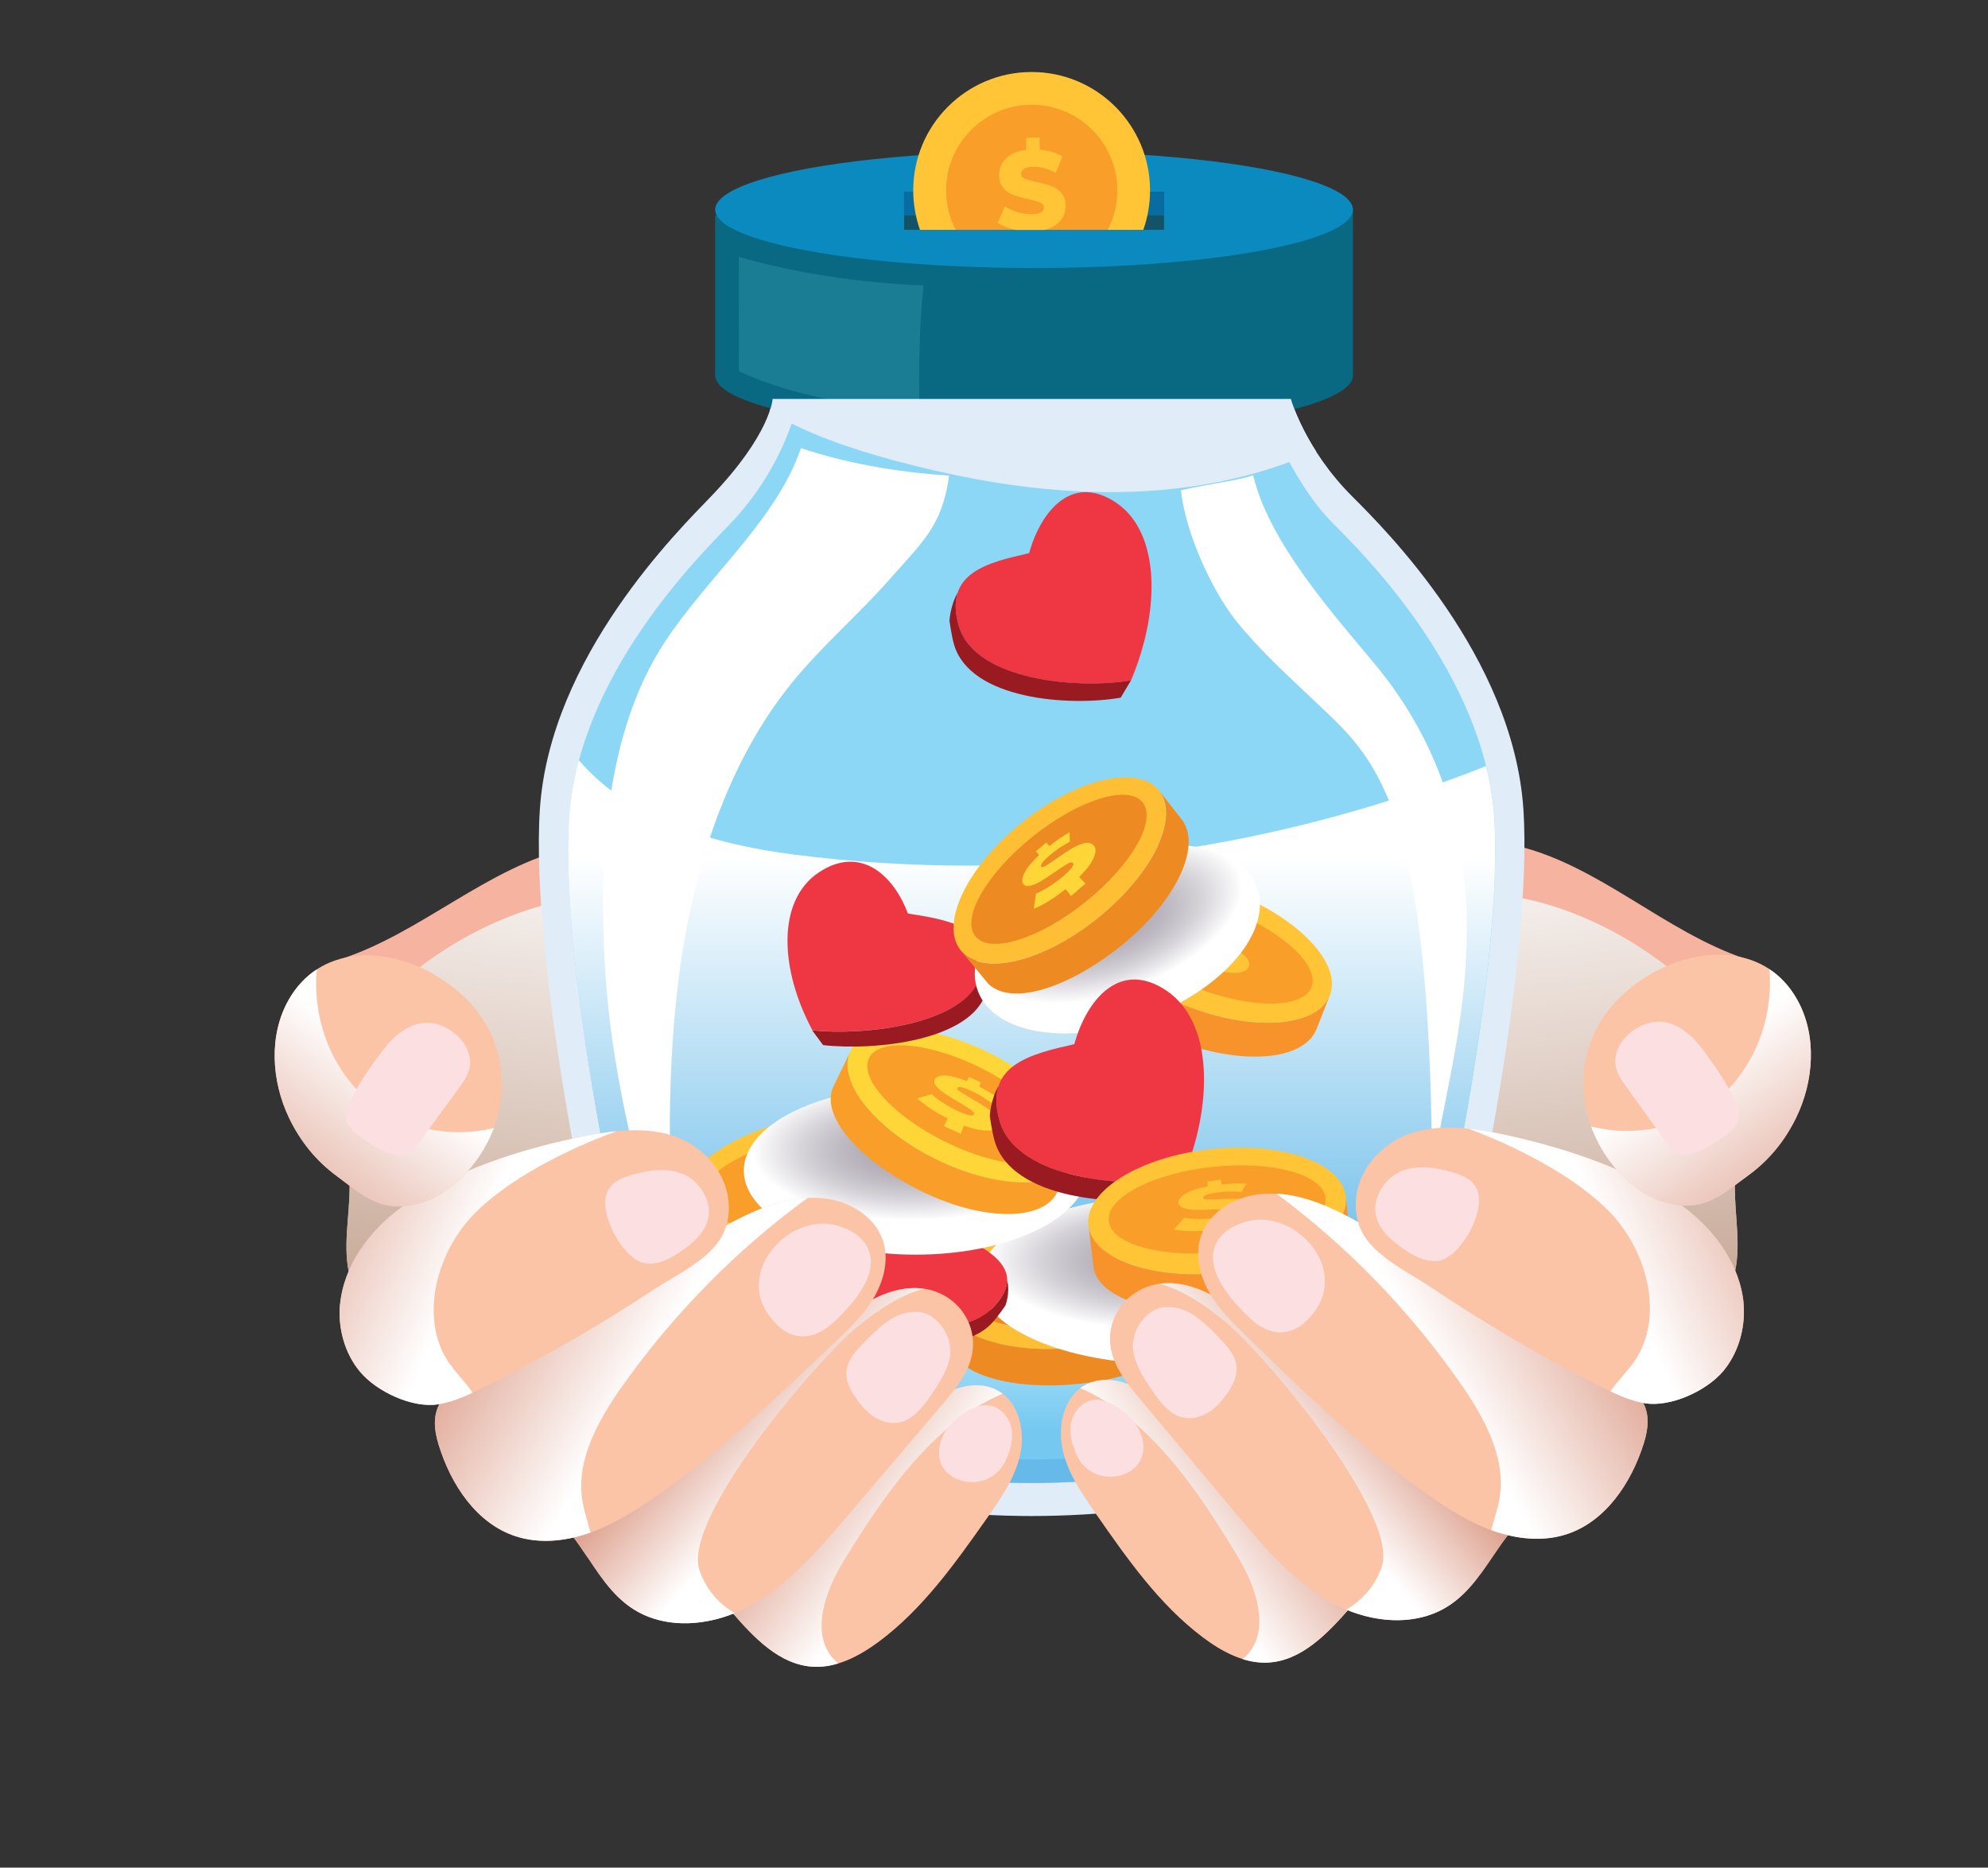 <?xml version="1.0" encoding="UTF-8"?>
<svg xmlns="http://www.w3.org/2000/svg" version="1.1" xmlns:xlink="http://www.w3.org/1999/xlink" viewBox="0 0 212.9 200">
  <rect x="0" y="0" width="212.9" height="200" fill="#333333" stroke="none"/>
  <!-- Generator: Adobe Illustrator 29.6.1, SVG Export Plug-In . SVG Version: 2.1.1 Build 9)  -->
  <defs>
    <style>
      .st0 {
        fill: url(#linear-gradient14);
      }

      .st0, .st1, .st2, .st3, .st4, .st5, .st6, .st7, .st8, .st9, .st10, .st11, .st12, .st13, .st14, .st15, .st16, .st17, .st18, .st19 {
        mix-blend-mode: multiply;
      }

      .st1 {
        fill: url(#linear-gradient4);
      }

      .st2 {
        fill: url(#linear-gradient6);
      }

      .st3 {
        fill: url(#radial-gradient2);
      }

      .st4 {
        fill: url(#linear-gradient13);
      }

      .st20, .st7 {
        fill: #e0edf9;
      }

      .st5 {
        fill: url(#linear-gradient1);
      }

      .st6 {
        fill: url(#radial-gradient);
      }

      .st21 {
        fill: #0b8abf;
      }

      .st22 {
        fill: #f7932a;
      }

      .st23 {
        fill: #fbc4a7;
      }

      .st24 {
        fill: #ef3643;
      }

      .st25 {
        fill: #991b21;
      }

      .st8 {
        fill: url(#linear-gradient5);
      }

      .st9 {
        fill: url(#linear-gradient9);
      }

      .st26 {
        isolation: isolate;
      }

      .st27 {
        fill: #1a7d93;
      }

      .st28 {
        fill: #ffd638;
      }

      .st10 {
        fill: url(#linear-gradient10);
      }

      .st11 {
        fill: url(#linear-gradient2);
      }

      .st12 {
        fill: url(#linear-gradient8);
      }

      .st13 {
        fill: url(#linear-gradient7);
      }

      .st29 {
        fill: #f99e29;
      }

      .st30 {
        fill: #ed8b22;
      }

      .st31 {
        fill: #febf35;
      }

      .st14 {
        fill: url(#linear-gradient12);
      }

      .st32 {
        fill: #f6b4a0;
      }

      .st33 {
        fill: #ffc536;
      }

      .st15 {
        fill: url(#radial-gradient1);
      }

      .st16 {
        fill: url(#linear-gradient3);
      }

      .st34 {
        fill: #096983;
      }

      .st17 {
        fill: url(#linear-gradient);
      }

      .st35 {
        fill: #fff;
        mix-blend-mode: soft-light;
      }

      .st36 {
        fill: #145365;
      }

      .st18 {
        fill: url(#linear-gradient11);
      }

      .st37 {
        fill: #fcdfe0;
      }

      .st38 {
        fill: #076da0;
      }

      .st39 {
        fill: #8dd7f6;
      }

      .st19 {
        fill: url(#linear-gradient15);
      }
    </style>
    <linearGradient id="linear-gradient" x1="1396.03" y1="-131.36" x2="1381.67" y2="-193.55" gradientTransform="translate(1515.8 -186.79) rotate(160.71) scale(1 -1)" gradientUnits="userSpaceOnUse">
      <stop offset="0" stop-color="#bf9b87"/>
      <stop offset="1" stop-color="#fff"/>
    </linearGradient>
    <linearGradient id="linear-gradient1" x1="111.36" y1="136.99" x2="97.01" y2="74.8" gradientTransform="translate(9.7 -15.8) rotate(19.75)" xlink:href="#linear-gradient"/>
    <linearGradient id="linear-gradient2" x1="111.49" y1="141.55" x2="114.67" y2="86.94" gradientUnits="userSpaceOnUse">
      <stop offset="0" stop-color="#75c9f1"/>
      <stop offset="1" stop-color="#fff"/>
    </linearGradient>
    <linearGradient id="linear-gradient3" x1="110.48" y1="138.75" x2="110.48" y2="91.89" gradientUnits="userSpaceOnUse">
      <stop offset="0" stop-color="#66bae9"/>
      <stop offset="1" stop-color="#fff"/>
    </linearGradient>
    <linearGradient id="linear-gradient4" x1="110.54" y1="153.13" x2="110.54" y2="128.97" xlink:href="#linear-gradient2"/>
    <radialGradient id="radial-gradient" cx="143.73" cy="8356.84" fx="143.73" fy="8356.84" r="14.83" gradientTransform="translate(-56.74 -4043.45) scale(1.26 .5)" gradientUnits="userSpaceOnUse">
      <stop offset="0" stop-color="#aaa4af"/>
      <stop offset=".19" stop-color="#aea8b3"/>
      <stop offset=".41" stop-color="#bbb6bf"/>
      <stop offset=".65" stop-color="#d1ced4"/>
      <stop offset=".89" stop-color="#efeef0"/>
      <stop offset="1" stop-color="#fff"/>
    </radialGradient>
    <radialGradient id="radial-gradient1" cx="97.82" cy="8333.41" fx="97.82" fy="8333.41" r="14.83" gradientTransform="translate(-14.83 -4043.45) scale(1.15 .5)" xlink:href="#radial-gradient"/>
    <radialGradient id="radial-gradient2" cx="126.27" cy="8165.96" fx="126.27" fy="8165.96" r="14.83" gradientTransform="translate(-6.72 -3984.34) scale(1 .5)" xlink:href="#radial-gradient"/>
    <linearGradient id="linear-gradient5" x1="110.48" y1="160.12" x2="110.48" y2="146.98" gradientUnits="userSpaceOnUse">
      <stop offset="0" stop-color="#6ca2b0"/>
      <stop offset="1" stop-color="#fff"/>
    </linearGradient>
    <linearGradient id="linear-gradient6" x1="128.4" y1="135.99" x2="143.24" y2="140.19" gradientTransform="translate(9.7 -15.8) rotate(19.75)" gradientUnits="userSpaceOnUse">
      <stop offset="0" stop-color="#dd9f8c"/>
      <stop offset="1" stop-color="#fff"/>
    </linearGradient>
    <linearGradient id="linear-gradient7" x1="117.38" y1="132.22" x2="129.25" y2="136.91" xlink:href="#linear-gradient6"/>
    <linearGradient id="linear-gradient8" x1="90.6" y1="127.94" x2="111.1" y2="131.84" xlink:href="#linear-gradient6"/>
    <linearGradient id="linear-gradient9" x1="67.2" y1="125.5" x2="89.1" y2="126.98" xlink:href="#linear-gradient6"/>
    <linearGradient id="linear-gradient10" x1="67.91" y1="133" x2="74.41" y2="111.15" xlink:href="#linear-gradient6"/>
    <linearGradient id="linear-gradient11" x1="1413.07" y1="-132.36" x2="1427.91" y2="-128.16" gradientTransform="translate(1515.8 -186.79) rotate(160.71) scale(1 -1)" xlink:href="#linear-gradient6"/>
    <linearGradient id="linear-gradient12" x1="1402.05" y1="-136.13" x2="1413.93" y2="-131.43" gradientTransform="translate(1515.8 -186.79) rotate(160.71) scale(1 -1)" xlink:href="#linear-gradient6"/>
    <linearGradient id="linear-gradient13" x1="1375.27" y1="-140.41" x2="1395.77" y2="-136.5" gradientTransform="translate(1515.8 -186.79) rotate(160.71) scale(1 -1)" xlink:href="#linear-gradient6"/>
    <linearGradient id="linear-gradient14" x1="1351.87" y1="-142.85" x2="1373.77" y2="-141.37" gradientTransform="translate(1515.8 -186.79) rotate(160.71) scale(1 -1)" xlink:href="#linear-gradient6"/>
    <linearGradient id="linear-gradient15" x1="1352.57" y1="-135.35" x2="1359.08" y2="-157.19" gradientTransform="translate(1515.8 -186.79) rotate(160.71) scale(1 -1)" xlink:href="#linear-gradient6"/>
  </defs>
  <g class="st26">
    <g id="Layer_1">
      <g>
        <g>
          <path class="st32" d="M186.93,102.68c-8.63-2.88-15.7-10.03-24.52-12.11-5.06-1.19-10.45-.56-15.04,1.75-4.59,2.31-8.34,6.29-10.46,11.09-8.3,1.19-15.77,5.72-21.16,12.25-7.36,8.91-10,22.12-5.71,33.25,4.3,11.13,15.81,19.3,27.23,18.33,6.41-.55,12.26-3.67,17.88-6.78,8.69-4.81,17.38-9.77,24.95-16.27,2.37-2.04,4.71-4.37,5.57-7.45.87-3.12.09-6.49.12-9.75.05-4.09,1.39-8,2.25-11.97.86-3.97.74-8.67-1.11-12.34Z"/>
          <path class="st17" d="M137.26,167.24c-5.09.43-10.2-.95-14.67-3.6-5.29-11.51-8.26-24.68-5.15-36.79,3.12-12.13,13.52-22.57,25.74-22.5,1.83-4.59,7.42-7.48,12.18-8.31,4.75-.83,9.71.29,14.23,2.21,7.5,3.18,13.95,8.74,18.68,15.56-.07.41-.14.81-.23,1.21-.86,3.97-2.2,7.88-2.25,11.97-.04,3.27.75,6.63-.12,9.75-.86,3.08-3.21,5.41-5.57,7.45-7.57,6.5-16.25,11.46-24.95,16.27-5.63,3.11-11.47,6.23-17.88,6.78Z"/>
        </g>
        <g>
          <path class="st32" d="M36.49,102.71c8.65-2.81,15.78-9.91,24.62-11.91,5.07-1.15,10.46-.48,15.03,1.87,4.57,2.35,8.29,6.36,10.37,11.18,8.29,1.26,15.72,5.85,21.06,12.42,7.29,8.97,9.82,22.19,5.44,33.29-4.38,11.1-15.96,19.17-27.37,18.11-6.41-.6-12.23-3.77-17.83-6.92-8.65-4.88-17.3-9.91-24.81-16.47-2.35-2.05-4.68-4.41-5.51-7.49-.85-3.12-.03-6.49-.05-9.75-.02-4.09-1.33-8.01-2.15-11.99-.82-3.98-.67-8.67,1.21-12.33Z"/>
          <path class="st5" d="M85.65,167.67c5.08.47,10.2-.87,14.7-3.48,5.38-11.46,8.46-24.62,5.44-36.74-3.02-12.16-13.34-22.68-25.56-22.71-1.79-4.6-7.36-7.54-12.11-8.41-4.75-.87-9.71.21-14.25,2.1-7.52,3.12-14.02,8.63-18.8,15.41.06.41.13.81.22,1.21.82,3.98,2.14,7.89,2.15,11.99.01,3.27-.8,6.63.05,9.75.84,3.08,3.16,5.44,5.51,7.49,7.51,6.56,16.16,11.59,24.81,16.47,5.6,3.16,11.42,6.33,17.83,6.92Z"/>
        </g>
        <g>
          <g>
            <g>
              <path class="st20" d="M138.23,42.72s1.49,5.36,6.61,10.47c3.47,3.46,17.18,17.09,18.3,33.41,1.12,16.32-6.03,51.52-9.6,60.96,0,0-11.15,14.79-43.29,14.79h.46c-32.14,0-43.29-14.79-43.29-14.79-3.57-9.44-10.71-44.64-9.6-60.96,1.12-16.32,14.9-29.87,18.3-33.41,6.47-6.74,6.61-10.47,6.61-10.47h55.5Z"/>
              <path class="st39" d="M135.04,42.72s2.95,8.59,7.77,13.39c3.26,3.25,16.17,16.08,17.22,31.44,1.05,15.36-5.67,48.47-9.03,57.35,0,0-10.49,13.92-40.72,13.92h.43c-30.24,0-40.72-13.92-40.72-13.92-3.36-8.88-10.08-42-9.03-57.35,1.05-15.36,14.02-28.1,17.22-31.44,6.09-6.34,7.34-13.39,7.34-13.39h49.54Z"/>
              <g>
                <path class="st11" d="M110.72,158.81c-.08,0-.16,0-.24,0-.08,0-.16,0-.24,0h.48Z"/>
                <path class="st16" d="M150.99,144.89c3.36-8.88,10.08-42,9.03-57.35-.13-1.87-.43-3.71-.88-5.5-23.62,9.38-49.16,12.66-74.06,9.48-8.34-1.06-17.55-3.62-23.09-10.11-.53,1.98-.9,4.03-1.04,6.13-1.05,15.36,5.67,48.47,9.03,57.35,0,0,10.44,13.85,40.51,13.92,30.07-.07,40.51-13.92,40.51-13.92Z"/>
              </g>
              <path class="st1" d="M148.31,141.51c0,6.26-16.91,14.78-37.77,14.78s-37.77-8.52-37.77-14.78,16.91-11.34,37.77-11.34,37.77,5.08,37.77,11.34Z"/>
            </g>
            <g>
              <g>
                <path class="st34" d="M76.59,23.07v17.13c0,3.45,15.29,6.25,34.15,6.25s34.15-2.8,34.15-6.25v-17.75l-68.3.62Z"/>
                <path class="st27" d="M98.46,43.78c-.07-4.38-.02-8.8.44-13.21-6.43-.26-13.62-1.26-19.77-3.07.03,3.73-.03,8.53,0,12.25,5.77,2.7,12.97,3.9,19.34,4.02Z"/>
                <ellipse class="st21" cx="110.74" cy="22.45" rx="34.15" ry="6.25"/>
              </g>
              <g>
                <rect class="st36" x="96.82" y="20.53" width="27.84" height="4.08"/>
                <rect class="st38" x="96.82" y="20.53" width="27.84" height="2.54"/>
              </g>
            </g>
          </g>
          <g>
            <ellipse class="st33" cx="86.27" cy="126.36" rx="13.67" ry="6.56" transform="translate(-26.26 22.7) rotate(-13.03)"/>
            <ellipse class="st29" cx="86.24" cy="126.21" rx="11.5" ry="4.51" transform="translate(-25.82 22.25) rotate(-12.8)"/>
            <path class="st22" d="M100.46,127.23l-.84-3.82c.66,3.56-4.78,7.77-12.15,9.4-7.1,1.57-13.4.17-14.45-3.12l1.02,4.23c1.13,3.23,7.35,4.19,14.38,2.63,7.37-1.63,12.69-5.76,12.03-9.33Z"/>
            <path class="st33" d="M90.26,126.62c-.47.46-1.28.89-2.43,1.29l.3.93-1.98.52-.2-.92c-.79.18-1.55.3-2.26.37-.7.07-1.28.08-1.73.04l.93-1.36c.46.03,1,.01,1.62-.06.62-.07,1.23-.18,1.83-.33,1.12-.29,1.64-.57,1.55-.83-.05-.13-.24-.19-.57-.17-.33.02-.84.08-1.53.19-.75.12-1.38.2-1.88.25-.5.04-.92.02-1.28-.07-.35-.09-.52-.28-.53-.57,0-.33.25-.67.75-1.02.49-.34,1.19-.66,2.13-.95l-.11-.51,1.39-.36.16.48c.46-.1.91-.19,1.35-.25.44-.07.85-.11,1.22-.12l-.41.92c-.93.04-1.79.16-2.58.37-.5.13-.85.26-1.07.38-.22.12-.32.24-.3.34.02.1.17.15.46.13.29-.02.76-.08,1.4-.19.73-.12,1.34-.21,1.84-.26.5-.05.97-.04,1.4.03.44.07.75.26.91.56.2.36.08.75-.38,1.2Z"/>
          </g>
          <g>
            <ellipse class="st31" cx="114.75" cy="137.68" rx="13.83" ry="6.64" transform="translate(-15.31 14.36) rotate(-6.71)"/>
            <ellipse class="st30" cx="114.74" cy="137.53" rx="11.63" ry="4.57" transform="translate(-14.81 13.85) rotate(-6.49)"/>
            <path class="st30" d="M128.91,140.13l-.42-3.93c.27,3.66-5.67,7.28-13.26,8.1-7.31.79-13.49-1.32-14.18-4.75l.55,4.37c.78,3.37,6.92,5.03,14.16,4.25,7.59-.82,13.4-4.38,13.13-8.04Z"/>
            <path class="st28" d="M118.72,138.39c-.52.41-1.39.75-2.59,1.02l.2.97-2.05.3-.1-.95c-.82.09-1.59.13-2.31.12-.72,0-1.3-.06-1.75-.16l1.08-1.27c.46.08,1.01.12,1.64.12.63,0,1.26-.04,1.87-.13,1.16-.17,1.71-.39,1.65-.66-.03-.14-.22-.22-.55-.23-.33-.02-.85-.01-1.56.02-.77.04-1.41.05-1.92.04-.5-.01-.93-.08-1.28-.22-.34-.13-.49-.34-.47-.63.03-.33.32-.64.87-.94.53-.29,1.27-.53,2.24-.72l-.05-.52,1.44-.21.1.5c.48-.05.94-.09,1.39-.1.45-.02.87-.01,1.24.02l-.52.88c-.94-.06-1.81-.04-2.63.08-.51.08-.89.16-1.12.26-.23.1-.35.2-.34.31,0,.11.16.17.45.18.3.01.77,0,1.43-.04.75-.04,1.37-.06,1.88-.05.51,0,.98.07,1.41.19.44.12.72.34.86.66.16.38,0,.77-.51,1.16Z"/>
          </g>
          <ellipse class="st6" cx="125.01" cy="137.08" rx="20.16" ry="9"/>
          <path class="st7" d="M130.91,51.52c3.41-.7,6.78-1.77,10.03-3.19-2.02-3.16-2.7-5.61-2.7-5.61h-55.5s-.02.46-.32,1.36c4.1,2.43,8.7,3.97,13.24,5.2,11.53,3.12,23.6,4.64,35.26,2.24Z"/>
          <g>
            <path class="st24" d="M101.32,131.59c4.24,2.01,9.05,4.25,5.04,8.42-4.01,4.18-16.07,1.83-21.62-.51-.6-6.9,2.48-13.58,8.63-14.85,6.15-1.27,8.27,2.87,7.94,6.94Z"/>
            <path class="st25" d="M106.36,140.01c1.04-1.08,1.48-2.04,1.5-2.89,0,0,0,0,0,0,.34,1.33-.18,2.67-.18,2.67,0,0-.86,1.29-1.5,1.95-4.01,4.18-15.4,1.88-20.96-.45l-.48-1.79c5.55,2.33,17.61,4.69,21.62.51Z"/>
          </g>
          <ellipse class="st15" cx="98.05" cy="125.36" rx="18.39" ry="9"/>
          <g>
            <ellipse class="st28" cx="103.01" cy="118.41" rx="6.38" ry="13.3" transform="translate(-48.76 158.4) rotate(-63.74)"/>
            <ellipse class="st29" cx="103.09" cy="118.28" rx="4.39" ry="11.19" transform="translate(-48.76 157.8) rotate(-63.51)"/>
            <path class="st29" d="M113.16,127.8l1.72-3.39c-1.7,3.09-8.38,2.91-14.94-.4-6.31-3.19-10.19-8.13-8.95-11.25l-1.84,3.81c-1.14,3.13,2.95,7.68,9.21,10.84,6.55,3.31,13.1,3.48,14.8.39Z"/>
            <path class="st28" d="M105.85,121.06c-.63.05-1.51-.12-2.62-.53l-.34.89-1.81-.83.42-.82c-.71-.35-1.35-.72-1.93-1.11-.57-.38-1.01-.73-1.33-1.04l1.54-.45c.33.31.75.63,1.26.96.51.33,1.04.62,1.58.87,1.03.47,1.59.58,1.68.33.05-.13-.06-.29-.32-.48-.26-.19-.68-.46-1.27-.8-.64-.37-1.16-.7-1.57-.97-.4-.27-.71-.56-.92-.84-.21-.28-.22-.53-.04-.75.2-.25.6-.35,1.19-.31.58.04,1.3.24,2.18.6l.23-.45,1.27.58-.18.46c.41.21.8.42,1.18.64.37.22.71.45.99.66l-.88.44c-.73-.55-1.44-.98-2.17-1.31-.45-.21-.8-.33-1.04-.37-.24-.04-.38-.02-.43.07-.05.09.04.22.27.38.23.16.62.4,1.17.72.62.36,1.14.67,1.55.94.41.27.75.57,1.04.89.29.33.4.65.34.98-.07.39-.41.62-1.02.67Z"/>
          </g>
          <g>
            <path class="st24" d="M97.21,97.82c4.36.7,9.3,1.45,7.81,6.66-1.49,5.21-12.44,6.47-18.02,5.84-3.49-6.49-3.84-13.86.67-16.88,4.51-3.02,8.06.35,9.55,4.38Z"/>
            <path class="st25" d="M105.01,104.49c.39-1.35.34-2.4-.02-3.23,0,0,0,0,0,0,.85,1.18,1.01,2.64,1.01,2.64,0,0-.15,1.5-.39,2.32-1.49,5.21-11.87,6.33-17.46,5.7l-1.18-1.59c5.58.63,16.53-.63,18.02-5.84Z"/>
          </g>
          <g>
            <ellipse class="st33" cx="129.66" cy="101.7" rx="6.56" ry="13.67" transform="translate(-11.59 186.57) rotate(-69.11)"/>
            <ellipse class="st29" cx="129.72" cy="101.56" rx="4.51" ry="11.5" transform="translate(-11.75 185.98) rotate(-68.88)"/>
            <path class="st22" d="M140.94,110.33l1.43-3.63c-1.44,3.33-8.3,3.79-15.33,1.02-6.77-2.66-11.22-7.34-10.25-10.66l-1.51,4.08c-.86,3.31,3.76,7.57,10.46,10.21,7.02,2.76,13.75,2.3,15.19-1.03Z"/>
            <path class="st33" d="M132.82,104.14c-.64.12-1.56.02-2.74-.29l-.27.94-1.94-.68.35-.88c-.76-.29-1.45-.61-2.08-.95-.62-.34-1.11-.65-1.46-.94l1.53-.61c.37.28.83.57,1.38.86.56.29,1.12.54,1.7.74,1.1.38,1.68.44,1.75.17.03-.14-.09-.29-.38-.46-.28-.17-.74-.4-1.38-.7-.69-.32-1.26-.6-1.7-.85-.44-.24-.78-.5-1.02-.77-.24-.27-.27-.53-.12-.77.18-.28.58-.42,1.19-.43.6-.01,1.36.12,2.29.4l.19-.48,1.36.47-.14.49c.44.17.86.35,1.27.55.41.19.77.39,1.08.58l-.86.53c-.8-.49-1.57-.86-2.35-1.13-.49-.17-.85-.26-1.1-.28-.25-.02-.39.02-.44.11-.04.1.06.22.31.36.25.15.68.35,1.27.62.67.31,1.23.58,1.67.82.45.24.83.51,1.15.81.33.31.48.63.45.97-.04.41-.36.67-.98.78Z"/>
          </g>
          <ellipse class="st3" cx="119.66" cy="100.57" rx="15.94" ry="9" transform="translate(-27.56 48.04) rotate(-20.41)"/>
          <g>
            <path class="st24" d="M115.04,111.82c-4.6,1.05-9.82,2.19-7.94,8.35,1.87,6.16,13.6,7.12,19.51,6.1,3.36-7.93,3.33-16.75-1.64-20.15-4.97-3.39-8.56.82-9.92,5.7Z"/>
            <path class="st25" d="M107.09,120.17c-.49-1.6-.49-2.86-.16-3.87,0,0,0,0,0,0-.84,1.46-.93,3.2-.93,3.2,0,0,.24,1.78.54,2.76,1.87,6.16,12.99,6.98,18.9,5.96l1.16-1.96c-5.91,1.03-17.63.06-19.51-6.1Z"/>
          </g>
          <g>
            <ellipse class="st31" cx="113.5" cy="93.22" rx="13.64" ry="6.54" transform="translate(-33.37 91.96) rotate(-38.91)"/>
            <ellipse class="st30" cx="113.41" cy="93.09" rx="11.47" ry="4.5" transform="translate(-33.3 91.3) rotate(-38.68)"/>
            <path class="st30" d="M126.61,87.82l-2.41-3.06c2.15,2.91-.9,9.06-6.81,13.73-5.69,4.5-11.96,5.99-14.33,3.49l2.76,3.35c2.42,2.41,8.42.56,14.05-3.9,5.91-4.67,8.88-10.7,6.73-13.61Z"/>
            <path class="st28" d="M117.19,91.71c-.22.61-.76,1.35-1.62,2.21l.68.7-1.55,1.33-.58-.74c-.63.51-1.26.95-1.87,1.32-.6.37-1.12.63-1.54.79l.24-1.63c.43-.18.91-.43,1.43-.76.53-.33,1.03-.7,1.49-1.1.88-.75,1.22-1.23,1.03-1.42-.1-.1-.3-.07-.58.09-.29.16-.72.44-1.29.84-.62.44-1.15.78-1.58,1.04-.43.26-.82.42-1.18.49-.35.07-.59-.03-.72-.28-.15-.29-.07-.71.23-1.24.29-.52.79-1.11,1.49-1.78l-.32-.41,1.09-.93.35.37c.37-.29.74-.57,1.1-.82.37-.25.72-.47,1.05-.64l.03,1c-.82.44-1.53.92-2.15,1.45-.39.33-.65.6-.79.8-.14.2-.18.35-.12.43.06.09.22.06.47-.09.25-.15.64-.41,1.17-.78.6-.43,1.12-.77,1.54-1.03.43-.26.85-.46,1.27-.58.43-.13.78-.1,1.06.1.33.23.4.64.18,1.24Z"/>
          </g>
          <g>
            <path class="st24" d="M110.2,59.24c-4.35.99-9.26,2.07-7.49,7.88,1.77,5.81,12.83,6.72,18.41,5.75,3.17-7.49,3.14-15.81-1.55-19.01-4.69-3.2-8.08.77-9.36,5.38Z"/>
            <path class="st25" d="M102.71,67.12c-.46-1.51-.46-2.7-.15-3.65,0,0,0,0,0,0-.8,1.38-.88,3.02-.88,3.02,0,0,.23,1.68.51,2.6,1.77,5.81,12.25,6.59,17.83,5.62l1.1-1.85c-5.58.97-16.64.05-18.41-5.75Z"/>
          </g>
          <g>
            <ellipse class="st33" cx="130.35" cy="129.67" rx="13.87" ry="6.66" transform="translate(-13.49 15.15) rotate(-6.32)"/>
            <ellipse class="st29" cx="130.34" cy="129.52" rx="11.67" ry="4.58" transform="translate(-13.02 14.58) rotate(-6.1)"/>
            <path class="st22" d="M144.54,132.23l-.39-3.94c.25,3.67-5.73,7.27-13.36,8.04-7.34.74-13.53-1.42-14.19-4.86l.53,4.39c.76,3.39,6.91,5.09,14.18,4.36,7.62-.77,13.48-4.3,13.23-7.98Z"/>
            <path class="st33" d="M134.34,130.41c-.53.4-1.4.74-2.6,1.01l.2.97-2.06.29-.09-.95c-.82.09-1.6.12-2.32.11-.72-.01-1.3-.07-1.75-.17l1.1-1.26c.46.08,1.01.13,1.64.13.64,0,1.26-.03,1.88-.12,1.17-.16,1.72-.38,1.66-.65-.03-.14-.22-.22-.55-.24-.33-.02-.86-.02-1.57,0-.77.03-1.42.04-1.93.03-.51-.01-.93-.09-1.28-.23-.34-.13-.49-.35-.46-.64.03-.33.33-.64.88-.94.53-.29,1.28-.52,2.25-.7l-.05-.52,1.45-.2.1.51c.48-.05.94-.08,1.39-.1.46-.01.87,0,1.25.02l-.53.88c-.94-.07-1.82-.05-2.64.07-.52.07-.89.16-1.12.25-.23.1-.35.2-.34.31,0,.11.16.17.45.18.3.01.77,0,1.43-.03.75-.04,1.38-.05,1.89-.04.51,0,.98.07,1.41.2.44.13.72.35.85.67.16.38-.01.77-.52,1.16Z"/>
          </g>
          <path class="st35" d="M101.64,50.93c-.72,5.42-2.92,7.17-6.31,11.04s-7.28,7.15-10.54,11.17c-6.95,8.57-10.63,20.06-12.11,31.63s-.92,23.33-.35,35c-3.33-11.56-6.68-23.25-7.49-35.39-.81-12.13-.05-25.94,6.37-35.65,4.73-7.16,11.9-12.99,14.57-20.74,4.63,1.55,9.93,2.55,15.86,2.94Z"/>
          <path class="st35" d="M126.47,52.5c.49,4.61,3.33,10.73,5.85,13.91,2.52,3.17,5.51,5.85,8.41,8.61,6.48,6.15,12.44,10.39,12.63,50.35,1.78-9.92,4.04-17.84,3.68-27.94-.36-10.1-3.6-18.84-9.82-26.33-4.56-5.48-11.3-13.03-13.02-20.2-1.67.57-4.47.87-7.73,1.6Z"/>
          <g>
            <path class="st33" d="M122.44,24.61c.47-1.32.72-2.74.72-4.22,0-7-5.68-12.68-12.68-12.68s-12.68,5.68-12.68,12.68c0,1.48.26,2.9.72,4.22h23.92Z"/>
            <path class="st29" d="M118.63,24.61c.66-1.26,1.03-2.7,1.03-4.22,0-5.07-4.11-9.17-9.17-9.17s-9.17,4.11-9.17,9.17c0,1.52.37,2.95,1.03,4.22h16.29Z"/>
            <path class="st33" d="M110.4,22.93c-.48,0-.97-.08-1.47-.23-.5-.15-.93-.35-1.31-.6l-.78,1.76c.35.24.8.44,1.34.61.2.06.4.11.61.15h3.06c.66-.16,1.18-.44,1.56-.83.48-.49.72-1.06.72-1.73,0-.59-.15-1.05-.46-1.39-.31-.34-.67-.59-1.1-.75-.42-.16-.95-.3-1.59-.44-.57-.12-.98-.24-1.24-.35-.26-.11-.39-.28-.39-.51s.11-.41.33-.55c.22-.14.56-.21,1.04-.21.75,0,1.53.22,2.34.65l.73-1.77c-.33-.19-.7-.35-1.13-.47-.42-.12-.86-.2-1.32-.24v-1.3h-1.44v1.32c-.94.11-1.66.42-2.15.91-.5.49-.75,1.09-.75,1.78,0,.59.15,1.05.46,1.4.3.35.67.6,1.1.75.43.16.95.3,1.59.44.58.13,1,.25,1.26.37.26.12.39.29.39.54,0,.46-.46.69-1.37.69Z"/>
          </g>
        </g>
        <path class="st8" d="M110.71,162.35c-.08,0-.15,0-.23,0-.08,0-.15,0-.23,0h.46Z"/>
        <g>
          <g>
            <path class="st23" d="M106.94,148.96c-1.69-.99-3.89-.69-5.66.25-1.77.94-3.2,2.44-4.59,3.92-6.13,6.48-12.25,12.96-18.38,19.43,2.4,2.78,5.18,5.76,8.83,5.93,2.48.12,4.88-1.14,6.93-2.65,4.71-3.48,8.21-8.41,11.62-13.25,1.49-2.12,3.02-4.31,3.57-6.85.55-2.54-.16-5.52-2.31-6.78Z"/>
            <path class="st2" d="M89.17,177.56c-2.35-2.77-.79-7.19,1.17-10.38,4.22-6.89,9.5-14.73,17.03-17.93-.14-.1-.28-.2-.43-.29-1.69-.99-3.89-.69-5.66.25-1.77.94-3.2,2.44-4.59,3.92-6.13,6.48-12.25,12.96-18.38,19.43,2.4,2.78,5.18,5.76,8.83,5.93.89.04,1.76-.09,2.62-.35-.2-.18-.4-.38-.57-.58Z"/>
            <path class="st37" d="M104.55,158.7c1.24-.14,2.46-.84,3.13-2.25.51-1.08.87-2.29.64-3.48-.23-1.19-1.19-2.32-2.42-2.47-.74-.09-1.46.17-2.11.5-1.2.63-2.25,1.57-2.8,2.77-1.49,3.21,1.08,5.2,3.56,4.92Z"/>
          </g>
          <g>
            <path class="st23" d="M62.95,166.79c1.61,2.41,3.18,4.81,5.91,6.09,3.48,1.63,7.76,1.02,11.16-.76,4.25-2.22,7.51-6.01,10.67-9.71,3.36-3.95,6.73-7.9,10.09-11.85,1.07-1.26,2.16-2.55,2.85-4.06,1.88-4.18-1.1-8.38-5.35-8.56-2.14-.09-4.26.75-6.08,1.97-2.16,1.45-3.73,3.57-5.77,5.13-2.02,1.54-25.19,19.36-25.23,19.31.61.78,1.17,1.61,1.73,2.44Z"/>
            <path class="st13" d="M98.29,137.95c-2.14-.09-4.26.75-6.08,1.97-2.16,1.45-3.73,3.57-5.77,5.13-2.02,1.54-25.19,19.36-25.23,19.31.61.78,1.17,1.61,1.73,2.44,1.61,2.41,3.18,4.81,5.91,6.09,3.03,1.42,6.69,1.14,9.83-.14-1.75-1.02-3.15-2.67-3.79-4.65-1.78-5.57,12.58-22.56,17.19-26.24,2.03-1.63,4.25-3.1,6.71-3.81.04-.01.08-.02.12-.03-.2-.03-.41-.05-.62-.06Z"/>
            <path class="st37" d="M98.48,140.51c1.87.2,3.45,2.52,3.3,4.39-.15,1.76-1.4,3.54-2.35,4.89-.76,1.09-1.7,2.17-2.95,2.5-.99.26-2.05-.02-2.9-.58-.85-.56-1.51-1.37-2.08-2.23-1.61-2.46-.79-3.9,1.06-5.75,1.65-1.67,3.42-3.48,5.92-3.22Z"/>
          </g>
          <g>
            <path class="st23" d="M46.92,150.66c-.45,1.02-.48,2.29.05,4.02,1.32,4.32,4.07,8.46,8.24,9.83,2.49.82,5.25.56,7.77-.3,2.52-.86,4.83-2.29,7.05-3.82,7.03-4.86,13.28-10.83,19.5-16.77,1.46-1.4,2.94-2.81,3.99-4.55,1.05-1.74,1.64-3.87,1.15-5.82-.71-2.81-3.51-4.58-6.32-4.91-4.64-.55-9.12,1.98-13.23,4.42-5.38,3.2-10.75,6.39-16.13,9.59-2.74,1.63-5.49,3.27-8.24,4.9-1.85,1.1-3.23,2.05-3.84,3.42Z"/>
            <path class="st12" d="M86.52,128.27c-3.98.18-7.83,2.36-11.4,4.48-5.38,3.2-10.75,6.39-16.13,9.59-2.74,1.63-5.49,3.27-8.24,4.9-1.85,1.1-3.23,2.05-3.84,3.42-.45,1.02-.48,2.29.05,4.02,1.32,4.32,4.07,8.46,8.24,9.83,2.49.82,5.25.56,7.77-.3.09-.03.17-.06.26-.09-.27-1.14-.67-2.24-.86-3.4-.71-4.34,1.69-8.62,4.24-12.24,5.51-7.79,12.27-14.65,19.9-20.21Z"/>
            <path class="st37" d="M81.95,134.96c-.92,1.77-1.01,3.9.33,5.81,1.98,2.83,4.56,3.09,7.03.8,1.92-1.78,5.15-5.32,3.5-8.15-.69-1.19-1.97-1.88-3.28-2.21-3.03-.75-6.22,1.11-7.58,3.74Z"/>
          </g>
          <g>
            <path class="st23" d="M36.41,139.63c-.25,2.6.51,5.32,2.14,7.26,1.77,2.13,5.61,3.93,8.37,3.49,1.66-.27,3.22-1,4.75-1.75,6.29-3.1,12.4-6.61,18.29-10.5,2.36-1.56,6.17-3.29,7.46-5.96,1.18-2.45.64-5.34-.93-7.38-3.73-4.86-9.85-4.02-15.15-2.86-5.92,1.29-12.57,3.43-17.73,6.93-3.46,2.34-6.4,5.9-7.09,10.09-.04.23-.07.46-.09.69Z"/>
            <path class="st9" d="M48.09,145.96c-3.22-4.7-1.4-11.75,2.66-15.93,3.49-3.6,9.55-6.79,15.28-8.89-1.58.15-3.17.46-4.7.79-5.92,1.29-12.57,3.43-17.73,6.93-3.46,2.34-6.4,5.9-7.09,10.09-.04.23-.07.46-.09.69-.25,2.6.51,5.32,2.14,7.26,1.77,2.13,5.61,3.93,8.37,3.49,1.27-.2,2.49-.69,3.68-1.24-.74-1.14-1.74-2.07-2.51-3.19Z"/>
            <path class="st37" d="M75.92,129.68c0-.06,0-.13,0-.19-.06-.8-.4-1.53-.85-2.18-1.44-2.09-3.97-2.29-6.27-1.77-2,.45-4.15.98-3.98,3.54.14,2.03,1.68,4.85,3.41,5.89,1.67,1,3.79-.26,5.33-1.42,1.24-.93,2.38-2.21,2.36-3.87Z"/>
          </g>
          <g>
            <path class="st23" d="M50.5,107.58c4.89,5.49,4.08,13.61-1.28,18.74-1.79,1.71-4.15,2.87-6.56,2.87-2.74,0-4.52-1.72-6.57-3.23-2.22-1.63-3.92-3.71-5.14-6.26-1.86-3.9-2.21-8.81-.03-12.64,3.35-5.87,10.34-5.66,15.39-2.81,1.66.94,3.06,2.05,4.2,3.33Z"/>
            <path class="st10" d="M39.45,117.84c-3.95-3.29-6.02-8.75-5.52-14.03-1.16.76-2.2,1.82-3.01,3.25-2.18,3.83-1.84,8.74.03,12.64,1.22,2.54,2.92,4.63,5.14,6.26,2.05,1.51,3.83,3.23,6.57,3.23,2.41,0,4.77-1.15,6.56-2.87,1.68-1.61,2.92-3.51,3.67-5.53-4.65,1.15-9.77.1-13.44-2.95Z"/>
            <path class="st37" d="M43.18,123.75c.77-.17,1.31-.87,1.79-1.52,1.37-1.87,2.74-3.74,4.11-5.61.51-.7,1.04-1.43,1.21-2.28.31-1.57-.7-3.1-1.97-3.95-2.69-1.81-5.25-.56-7.15,1.87-1.08,1.38-4.6,6.08-4.04,7.82.47,1.45,4.7,3.97,6.05,3.67Z"/>
          </g>
        </g>
        <g>
          <g>
            <path class="st23" d="M116.13,148.36c1.7-.97,3.9-.66,5.66.29,1.76.96,3.18,2.47,4.56,3.95,6.08,6.53,12.15,13.05,18.23,19.58-2.42,2.76-5.23,5.72-8.87,5.86-2.48.1-4.87-1.17-6.91-2.71-4.68-3.52-8.14-8.48-11.52-13.34-1.48-2.13-2.99-4.34-3.51-6.88s.2-5.52,2.37-6.76Z"/>
            <path class="st18" d="M133.66,177.11c2.37-2.75.85-7.18-1.09-10.39-4.17-6.93-9.38-14.8-16.88-18.07.14-.1.28-.2.43-.28,1.7-.97,3.9-.66,5.66.29,1.76.96,3.18,2.47,4.56,3.95,6.08,6.53,12.15,13.05,18.23,19.58-2.42,2.76-5.23,5.72-8.87,5.86-.89.03-1.76-.11-2.61-.37.21-.18.4-.37.58-.58Z"/>
            <path class="st37" d="M118.43,158.12c-1.24-.15-2.46-.86-3.11-2.28-.5-1.09-.85-2.3-.61-3.48.24-1.19,1.2-2.31,2.44-2.45.74-.08,1.46.18,2.1.52,1.19.64,2.23,1.59,2.78,2.79,1.46,3.22-1.13,5.19-3.6,4.9Z"/>
          </g>
          <g>
            <path class="st23" d="M159.96,166.54c-1.63,2.39-3.22,4.79-5.96,6.05-3.49,1.6-7.77.96-11.16-.84-4.23-2.25-7.47-6.07-10.59-9.8-3.33-3.98-6.67-7.95-10-11.93-1.06-1.27-2.14-2.56-2.82-4.09-1.85-4.19,1.17-8.37,5.42-8.52,2.14-.08,4.25.78,6.06,2.01,2.15,1.47,3.7,3.6,5.73,5.17,2.01,1.55,25.03,19.56,25.07,19.51-.62.78-1.19,1.6-1.75,2.43Z"/>
            <path class="st14" d="M124.85,137.42c2.14-.08,4.25.78,6.06,2.01,2.15,1.47,3.7,3.6,5.73,5.17,2.01,1.55,25.03,19.56,25.07,19.51-.62.78-1.19,1.6-1.75,2.43-1.63,2.39-3.22,4.79-5.96,6.05-3.05,1.4-6.7,1.09-9.83-.22,1.76-1.01,3.17-2.65,3.82-4.62,1.82-5.55-12.4-22.66-16.98-26.38-2.02-1.64-4.22-3.13-6.68-3.86-.04-.01-.08-.02-.12-.03.21-.03.41-.05.62-.05Z"/>
            <path class="st37" d="M124.65,139.98c-1.87.18-3.47,2.49-3.33,4.36.13,1.76,1.37,3.55,2.31,4.91.76,1.09,1.68,2.19,2.93,2.52.99.27,2.05,0,2.91-.55.85-.55,1.52-1.36,2.09-2.21,1.63-2.44.82-3.89-1.01-5.76-1.64-1.68-3.39-3.51-5.9-3.26Z"/>
          </g>
          <g>
            <path class="st23" d="M176.12,150.54c.44,1.03.46,2.29-.08,4.02-1.35,4.3-4.14,8.43-8.32,9.76-2.49.8-5.25.51-7.76-.36-2.51-.88-4.81-2.33-7.02-3.87-6.99-4.91-13.2-10.93-19.37-16.92-1.45-1.41-2.92-2.84-3.96-4.59s-1.61-3.89-1.11-5.83c.73-2.81,3.55-4.55,6.36-4.86,4.64-.52,9.11,2.05,13.2,4.53,5.35,3.24,10.7,6.48,16.05,9.72,2.73,1.65,5.46,3.31,8.2,4.96,1.84,1.11,3.22,2.07,3.81,3.45Z"/>
            <path class="st4" d="M136.7,127.83c3.98.21,7.81,2.43,11.36,4.57,5.35,3.24,10.7,6.48,16.05,9.72,2.73,1.65,5.46,3.31,8.2,4.96,1.84,1.11,3.22,2.07,3.81,3.45.44,1.03.46,2.29-.08,4.02-1.35,4.3-4.14,8.43-8.32,9.76-2.49.8-5.25.51-7.76-.36-.09-.03-.17-.06-.26-.09.28-1.13.69-2.23.89-3.39.74-4.33-1.62-8.64-4.15-12.27-5.45-7.84-12.15-14.75-19.74-20.37Z"/>
            <path class="st37" d="M141.22,134.56c.91,1.78.98,3.91-.38,5.81-2,2.81-4.59,3.06-7.04.75-1.9-1.8-5.11-5.36-3.44-8.17.7-1.18,1.99-1.87,3.3-2.18,3.04-.73,6.21,1.16,7.55,3.8Z"/>
          </g>
          <g>
            <path class="st23" d="M186.72,139.6c.23,2.6-.56,5.31-2.19,7.25-1.79,2.11-5.64,3.88-8.39,3.42-1.66-.28-3.21-1.03-4.73-1.79-6.27-3.15-12.35-6.71-18.2-10.65-2.34-1.58-6.14-3.34-7.41-6.02-1.16-2.46-.59-5.34.99-7.37,3.77-4.83,9.88-3.94,15.18-2.74,5.91,1.34,12.54,3.53,17.67,7.07,3.45,2.37,6.35,5.95,7.01,10.14.04.23.06.46.08.69Z"/>
            <path class="st0" d="M175,145.83c3.26-4.67,1.49-11.74-2.53-15.95-3.46-3.63-9.5-6.87-15.2-9.01,1.58.17,3.17.48,4.69.83,5.91,1.34,12.54,3.53,17.67,7.07,3.45,2.37,6.35,5.95,7.01,10.14.04.23.06.46.08.69.23,2.6-.56,5.31-2.19,7.25-1.79,2.11-5.64,3.88-8.39,3.42-1.27-.21-2.49-.71-3.67-1.27.75-1.13,1.75-2.06,2.53-3.17Z"/>
            <path class="st37" d="M147.29,129.34c0-.06,0-.13,0-.19.06-.79.41-1.53.86-2.17,1.46-2.08,3.99-2.25,6.28-1.72,1.99.46,4.15,1.01,3.95,3.58-.15,2.03-1.72,4.84-3.45,5.86-1.68.99-3.79-.29-5.32-1.46-1.23-.94-2.37-2.22-2.33-3.89Z"/>
          </g>
          <g>
            <path class="st23" d="M172.88,107.43c-4.93,5.45-4.19,13.58,1.14,18.75,1.78,1.73,4.13,2.9,6.54,2.92,2.74.02,4.53-1.68,6.6-3.18,2.23-1.61,3.95-3.68,5.19-6.22,1.9-3.88,2.28-8.79.13-12.64-3.3-5.9-10.29-5.74-15.37-2.93-1.66.92-3.08,2.03-4.22,3.29Z"/>
            <path class="st19" d="M183.86,117.78c3.97-3.26,6.09-8.7,5.63-13.99,1.16.77,2.18,1.84,2.98,3.28,2.15,3.85,1.77,8.76-.13,12.64-1.24,2.53-2.95,4.6-5.19,6.22-2.07,1.49-3.86,3.2-6.6,3.18-2.41-.02-4.76-1.19-6.54-2.92-1.67-1.62-2.89-3.53-3.62-5.56,4.64,1.18,9.77.18,13.46-2.84Z"/>
            <path class="st37" d="M180.08,123.66c-.77-.18-1.31-.88-1.78-1.54-1.36-1.88-2.71-3.76-4.07-5.64-.51-.7-1.03-1.44-1.19-2.29-.3-1.57.72-3.09,2.01-3.94,2.7-1.79,5.25-.52,7.14,1.93,1.07,1.39,4.55,6.11,3.97,7.85-.48,1.45-4.74,3.94-6.08,3.62Z"/>
          </g>
        </g>
      </g>
    </g>
  </g>
</svg>